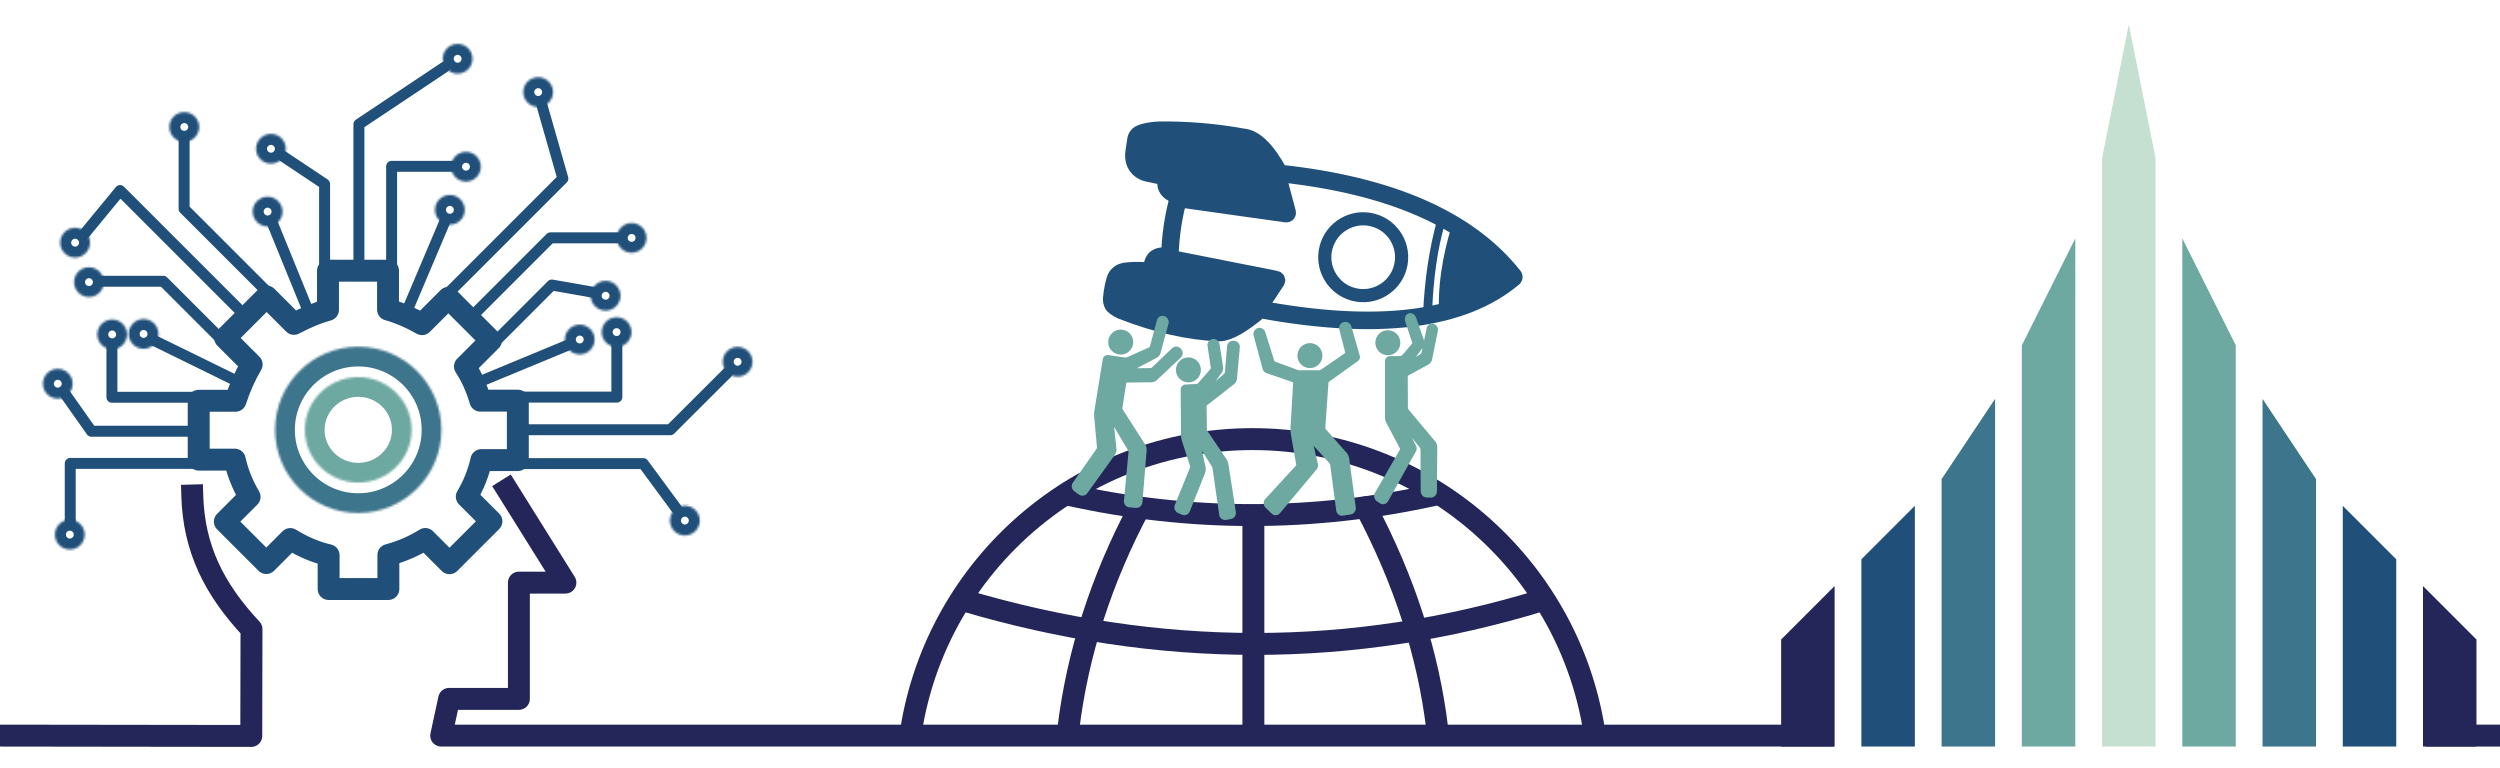 <svg xmlns="http://www.w3.org/2000/svg" xmlns:xlink="http://www.w3.org/1999/xlink" style="isolation:isolate" viewBox="0 0 1140 350" width="1140pt" height="350pt"><defs><clipPath id="_clipPath_MPhRQuhEfpX06rfnhs8zn6FUYgFAaXgF"><rect width="1140" height="350"></rect></clipPath></defs><g clip-path="url(#_clipPath_MPhRQuhEfpX06rfnhs8zn6FUYgFAaXgF)"><g><g><path d=" M 582.34 129.419 L 533.115 119.545 L 528.413 119.26 L 525.084 125.548 L 511.623 126.775 L 507.177 132.768 L 507.092 139.433 L 513.342 145.62 L 525.848 148.917 L 544.337 153.075 L 558.725 153.764 L 568.93 148.573 L 574.388 142.369 L 582.34 129.419 Z " fill="rgb(32,80,122)"></path><path d=" M 586.934 96.668 L 582.811 81.253 L 573.465 67.53 L 559.422 64.51 L 531.291 61.869 L 519.949 63.483 L 517.334 70.811 L 518.171 77.343 L 523.526 81.484 L 531.19 82.823 L 532.246 87.877 L 536.517 91.733 L 544.71 92.358 L 586.934 96.668 Z " fill="rgb(32,80,122)"></path><path d=" M 573.89 141.22 L 582.383 128.371 C 582.799 127.74 582.52 127.106 581.759 126.956 L 534.261 117.556" fill="none" stroke-width="7" stroke="rgb(32,80,122)" stroke-linejoin="miter" stroke-linecap="round" stroke-miterlimit="3" style="mix-blend-mode:source-over;"></path><path d=" M 583.232 80.998 L 587.424 96.73 C 587.627 97.493 587.157 98.023 586.375 97.913 L 537.859 91.088" fill="none" stroke-width="7" stroke="rgb(32,80,122)" stroke-linejoin="miter" stroke-linecap="round" stroke-miterlimit="3" style="mix-blend-mode:source-over;"></path><path d=" M 655.722 100.672 L 658.331 101.987 C 654.889 113.948 653.079 127.485 652.537 142.22 L 649.437 142.768 C 650.092 127.763 652.191 113.737 655.722 100.672 Z " fill="rgb(32,80,122)" stroke-width="1" stroke="rgb(32,80,122)" stroke-linejoin="miter" stroke-linecap="square" stroke-miterlimit="3"></path><path d=" M 688.929 126.678 C 682.133 117.438 673.142 109.533 661.949 102.945 C 657.567 117.584 655.652 130.702 656.193 142.283 C 669.686 138.704 680.601 133.508 688.929 126.678 Z " fill="rgb(32,80,122)"></path><path d=" M 604.68 112.823 C 607.145 103.473 616.738 97.883 626.089 100.349 C 635.439 102.814 641.029 112.407 638.563 121.757 C 636.098 131.108 626.505 136.697 617.155 134.232 C 607.804 131.767 602.214 122.174 604.68 112.823 Z " fill="none" stroke-width="6" stroke="rgb(32,80,122)" stroke-linejoin="miter" stroke-linecap="butt" stroke-miterlimit="3" style="mix-blend-mode:source-over;"></path><path d=" M 690.201 125.988 C 669.893 100.219 634.193 84.463 583.385 79.074 C 577.648 68.401 572.031 62.907 566.52 62.573 C 554.38 60.337 541.807 59.278 528.789 59.375 C 523.639 59.626 520.117 60.632 519.063 61.594 C 518.593 62.023 518.133 62.884 518.037 63.514 L 517.223 68.862 C 516.451 73.394 518.166 76.665 521.494 78.244 C 521.969 78.47 522.774 78.742 523.289 78.85 L 531.673 80.615 C 531.679 81.342 531.526 82.87 531.833 84.769 C 532.527 86.993 534.493 88.401 537.717 88.972 C 535.056 98.342 533.693 107.492 533.429 117.114 C 530.639 116.701 527.392 116.185 525.945 119.436 C 525.421 120.617 525.206 122.461 524.944 123.696 L 520.675 123.462 C 518.572 123.347 515.169 123.478 513.08 123.754 C 513.014 123.762 510.683 123.941 509.141 126.183 C 508.284 127.492 507.275 132.103 506.938 136.151 C 506.872 136.938 507.123 138.142 507.497 138.838 C 507.715 139.243 509.222 140.562 511.326 141.514 C 527.473 147.819 542.419 151.203 556.149 151.645 C 560.284 151.492 566.44 147.978 574.605 141.082 C 628.451 151.033 667.085 146.134 690.131 126.671 C 690.333 126.501 690.364 126.195 690.201 125.988 Z " fill="none" stroke-width="8" stroke="rgb(32,80,122)" stroke-linejoin="miter" stroke-linecap="square" stroke-miterlimit="3" style="mix-blend-mode:source-over;"></path></g><g><path d=" M 486.632 225.493 C 542.636 237.994 598.754 238 654.965 225.493" fill="none" stroke-width="10" stroke="rgb(36,38,89)" stroke-linejoin="miter" stroke-linecap="round" stroke-miterlimit="3" style="mix-blend-mode:source-over;"></path><path d=" M 439.124 273.686 C 528.644 300.27 616.694 300.283 703.233 273.686" fill="none" stroke-width="10" stroke="rgb(36,38,89)" stroke-linejoin="miter" stroke-linecap="round" stroke-miterlimit="3" style="mix-blend-mode:source-over;"></path><line x1="571.54" y1="237.297" x2="571.54" y2="332.421" stroke-width="10" stroke="rgb(36,38,89)" stroke-linejoin="miter" stroke-linecap="square" stroke-miterlimit="3" style="mix-blend-mode:source-over;"></line><path d=" M 519.662 231.362 C 502.231 264.071 491.392 297.761 487.15 332.421" fill="none" stroke-width="10" stroke="rgb(36,38,89)" stroke-linejoin="miter" stroke-linecap="round" stroke-miterlimit="3" style="mix-blend-mode:source-over;"></path><path d=" M 622.772 231.362 C 640.425 264.68 651.31 298.37 655.395 332.421" fill="none" stroke-width="10" stroke="rgb(36,38,89)" stroke-linejoin="miter" stroke-linecap="round" stroke-miterlimit="3" style="mix-blend-mode:source-over;"></path><clipPath id="_clipPath_2Sh0WV9IabPu5Djh3QCzcdDt3ubbmDj4"><path d=" M 410.518 332.421 C 422.747 254.721 490.075 195.234 571.188 195.234 C 652.301 195.234 719.629 254.721 731.858 332.421" fill="rgb(255,255,255)"></path></clipPath><g clip-path="url(#_clipPath_2Sh0WV9IabPu5Djh3QCzcdDt3ubbmDj4)"><path d=" M 408.493 357.93 C 408.493 268.136 481.394 195.234 571.188 195.234 C 660.982 195.234 733.883 268.136 733.883 357.93 C 733.883 447.724 660.982 520.625 571.188 520.625 C 481.394 520.625 408.493 447.724 408.493 357.93 Z " fill="none" stroke-width="20" stroke="rgb(36,38,89)" stroke-linejoin="miter" stroke-linecap="square" stroke-miterlimit="3" style="mix-blend-mode:source-over;"></path></g><path d=" M 654.731 224.16 L 654.896 203.724 C 654.901 203.098 654.579 202.2 654.176 201.72 L 641.873 187.041 C 641.672 186.801 641.508 186.352 641.506 186.039 L 641.439 171.64 C 641.438 171.327 641.66 170.95 641.934 170.8 L 651.247 165.687 C 651.796 165.386 652.344 164.643 652.47 164.03 L 655.178 150.887 C 655.431 149.661 654.706 148.427 653.561 148.134 L 653.561 148.134 C 652.416 147.841 651.277 148.598 651.02 149.824 L 648.69 160.918 C 648.626 161.225 648.363 161.615 648.103 161.789 L 644.035 164.516 C 643.775 164.691 643.713 164.626 643.897 164.373 L 648.719 157.721 C 649.086 157.214 649.217 156.322 649.011 155.731 L 645.328 145.156 C 644.817 143.689 643.445 142.938 642.266 143.481 L 642.266 143.481 C 641.315 143.919 640.861 145.24 641.251 146.43 L 644.42 156.089 C 644.518 156.387 644.433 156.822 644.231 157.061 L 640.022 162.036 C 639.617 162.514 638.781 162.902 638.154 162.902 L 633.752 162.902 C 632.813 162.902 632.05 163.665 632.05 164.604 L 632.05 190.413 C 632.05 191.04 632.289 191.997 632.584 192.549 L 638.829 204.27 C 638.976 204.547 638.969 204.991 638.812 205.262 L 627.422 224.981 C 626.795 226.066 627.135 227.507 628.18 228.197 L 629.509 229.074 C 630.554 229.764 631.899 229.437 632.51 228.344 L 645.279 205.529 C 645.584 204.983 645.598 204.088 645.309 203.533 L 641.269 195.777 C 641.124 195.499 641.165 195.472 641.361 195.717 L 647.892 203.903 C 648.087 204.147 648.247 204.6 648.248 204.913 L 648.332 224.063 C 648.338 225.316 649.359 226.348 650.611 226.367 L 652.443 226.395 C 653.696 226.414 654.721 225.412 654.731 224.16 Z " fill="rgb(110,169,161)" stroke-width="1" stroke="rgb(110,169,161)" stroke-linejoin="miter" stroke-linecap="square" stroke-miterlimit="3"></path><path d=" M 617.75 231.478 L 614.698 208.945 C 614.614 208.325 614.21 207.439 613.797 206.968 L 604.177 196.014 C 603.97 195.779 603.82 195.334 603.842 195.022 L 605.281 174.547 C 605.303 174.234 605.527 173.833 605.782 173.65 L 618.994 164.18 C 619.503 163.815 619.775 163.031 619.602 162.429 L 615.727 148.965 C 615.38 147.761 614.115 147.042 612.904 147.359 L 612.827 147.38 C 611.615 147.697 610.885 148.939 611.198 150.152 L 613.894 160.595 C 613.972 160.898 613.826 161.289 613.568 161.466 L 602.589 169.014 C 602.331 169.191 601.867 169.335 601.554 169.335 L 592.605 169.335 C 592.292 169.335 591.799 169.247 591.505 169.139 L 581.294 165.383 C 581.001 165.274 580.686 164.944 580.592 164.646 L 576.485 151.599 C 576.109 150.404 574.85 149.72 573.676 150.073 L 573.676 150.073 C 572.502 150.425 571.813 151.693 572.139 152.902 L 576.261 168.198 C 576.424 168.802 577.037 169.459 577.63 169.662 L 589.656 173.796 C 589.953 173.898 590.178 174.235 590.16 174.547 L 588.954 195.413 C 588.918 196.038 588.977 197.046 589.085 197.663 L 591.556 211.73 C 591.611 212.038 591.482 212.475 591.271 212.706 L 577.341 227.85 C 576.493 228.772 576.532 230.232 577.427 231.108 L 580.208 233.83 C 581.103 234.706 582.483 234.638 583.287 233.678 L 600.012 213.716 C 600.415 213.236 600.626 212.351 600.483 211.741 L 598.223 202.052 C 598.151 201.747 598.264 201.688 598.474 201.921 L 606.601 210.913 C 606.811 211.145 607.015 211.585 607.056 211.896 L 609.821 232.753 C 609.985 233.995 611.123 234.841 612.359 234.642 L 615.814 234.087 C 617.05 233.888 617.918 232.719 617.75 231.478 Z " fill="rgb(110,169,161)" stroke-width="1" stroke="rgb(110,169,161)" stroke-linejoin="miter" stroke-linecap="square" stroke-miterlimit="3"></path><path d=" M 563.056 233.561 L 559.647 211.66 C 559.55 211.041 559.186 210.118 558.834 209.6 L 550.186 196.874 C 550.01 196.615 549.863 196.151 549.859 195.838 L 549.708 185.293 C 549.704 184.98 549.9 184.57 550.147 184.377 L 562.534 174.699 C 563.028 174.314 563.475 173.495 563.533 172.871 L 564.865 158.385 C 564.98 157.138 564.06 156.036 562.813 155.926 L 562.471 155.895 C 561.224 155.785 560.129 156.709 560.027 157.958 L 559.065 169.789 C 559.04 170.101 558.829 170.522 558.594 170.73 L 551.674 176.843 C 551.44 177.05 551.398 177.012 551.581 176.758 L 556.782 169.558 C 557.148 169.05 557.367 168.136 557.269 167.517 L 555.607 156.984 C 555.412 155.747 554.255 154.897 553.025 155.088 L 553.025 155.088 C 551.795 155.279 550.947 156.439 551.132 157.678 L 552.619 167.624 C 552.666 167.934 552.536 168.377 552.33 168.613 L 546.64 175.146 C 546.435 175.382 546.014 175.585 545.701 175.598 L 540.566 175.821 C 539.627 175.862 538.872 176.657 538.879 177.597 L 539.046 198.588 C 539.051 199.214 539.211 200.206 539.404 200.802 L 543.138 212.359 C 543.234 212.657 543.217 213.134 543.099 213.424 L 536.182 230.459 C 535.71 231.62 536.26 232.968 537.408 233.468 L 539.158 234.23 C 540.307 234.73 541.614 234.191 542.077 233.027 L 549.09 215.383 C 549.322 214.801 549.401 213.832 549.267 213.22 L 547.128 203.442 C 547.061 203.136 547.142 203.103 547.309 203.368 L 553.02 212.419 C 553.187 212.684 553.359 213.15 553.403 213.46 L 556.456 234.725 C 556.634 235.965 557.78 236.795 559.014 236.577 L 561.17 236.197 C 562.403 235.98 563.248 234.799 563.056 233.561 Z " fill="rgb(110,169,161)" stroke-width="1" stroke="rgb(110,169,161)" stroke-linejoin="miter" stroke-linecap="square" stroke-miterlimit="3"></path><path d=" M 520.436 229.042 L 522.383 205.197 C 522.434 204.573 522.201 203.638 521.863 203.111 L 511.531 186.987 C 511.362 186.724 511.264 186.259 511.312 185.949 L 513.099 174.511 C 513.148 174.202 513.441 173.948 513.754 173.945 L 525.135 173.831 C 525.761 173.825 526.639 173.471 527.095 173.042 L 538.092 162.686 C 539.004 161.827 539.053 160.384 538.202 159.466 L 537.989 159.236 C 537.138 158.318 535.713 158.275 534.808 159.142 L 525.632 167.933 C 525.406 168.15 524.968 168.329 524.655 168.334 L 516.894 168.448 C 516.581 168.453 516.551 168.337 516.828 168.191 L 527.386 162.603 C 527.939 162.31 528.521 161.581 528.685 160.977 L 532.347 147.465 C 532.675 146.256 531.974 144.981 530.783 144.62 L 530.783 144.62 C 529.591 144.259 528.361 144.948 528.037 146.158 L 524.846 158.07 C 524.765 158.373 524.467 158.723 524.182 158.851 L 514.097 163.383 C 513.811 163.512 513.328 163.579 513.018 163.533 L 505.321 162.399 C 504.391 162.262 503.514 162.903 503.362 163.83 L 499.503 187.457 C 499.402 188.075 499.365 189.083 499.422 189.707 L 500.708 203.92 C 500.736 204.232 500.613 204.693 500.433 204.95 L 489.631 220.391 C 488.913 221.417 489.153 222.849 490.166 223.585 L 492.251 225.102 C 493.264 225.839 494.68 225.611 495.411 224.594 L 508.077 206.976 C 508.442 206.468 508.685 205.549 508.62 204.926 L 507.36 193.013 C 507.327 192.702 507.43 192.668 507.59 192.937 L 514.859 205.149 C 515.019 205.418 515.125 205.889 515.096 206.201 L 513.007 228.39 C 512.89 229.637 513.807 230.738 515.055 230.848 L 517.991 231.105 C 519.238 231.215 520.334 230.29 520.436 229.042 Z " fill="rgb(110,169,161)" stroke-width="1" stroke="rgb(110,169,161)" stroke-linejoin="miter" stroke-linecap="square" stroke-miterlimit="3"></path><path d=" M 627.146 156.286 C 627.146 153.138 629.701 150.583 632.85 150.583 C 635.998 150.583 638.553 153.138 638.553 156.286 C 638.553 159.434 635.998 161.99 632.85 161.99 C 629.701 161.99 627.146 159.434 627.146 156.286 Z " fill="rgb(110,169,161)"></path><path d=" M 505.341 155.997 C 505.341 152.849 507.897 150.294 511.045 150.294 C 514.193 150.294 516.749 152.849 516.749 155.997 C 516.749 159.145 514.193 161.701 511.045 161.701 C 507.897 161.701 505.341 159.145 505.341 155.997 Z " fill="rgb(110,169,161)"></path><path d=" M 536.211 168.672 C 536.211 165.524 538.766 162.968 541.914 162.968 C 545.062 162.968 547.618 165.524 547.618 168.672 C 547.618 171.82 545.062 174.376 541.914 174.376 C 538.766 174.376 536.211 171.82 536.211 168.672 Z " fill="rgb(110,169,161)"></path><path d=" M 591.619 162.153 C 591.619 159.005 594.175 156.449 597.323 156.449 C 600.471 156.449 603.027 159.005 603.027 162.153 C 603.027 165.301 600.471 167.857 597.323 167.857 C 594.175 167.857 591.619 165.301 591.619 162.153 Z " fill="rgb(110,169,161)"></path></g><g><path d=" M 1129.272 340.404 L 1129.272 291.624 L 1104.882 267.234 L 1104.882 340.404 L 1129.272 340.404 Z " fill="rgb(36,38,89)"></path><path d=" M 1092.687 340.404 L 1092.687 255.039 L 1068.297 230.649 L 1068.297 340.404 L 1092.687 340.404 Z " fill="rgb(32,80,122)"></path><path d=" M 1056.102 340.404 L 1056.102 218.454 L 1031.712 181.869 L 1031.712 340.404 L 1056.102 340.404 Z " fill="rgb(61,117,140)"></path><path d=" M 1019.517 340.404 L 1019.517 157.479 L 995.127 108.698 L 995.127 340.404 L 1019.517 340.404 Z " fill="rgb(110,169,161)"></path><path d=" M 982.932 340.404 L 982.932 72.113 L 970.736 11.138 L 958.541 72.113 L 958.541 340.404 L 982.932 340.404 Z " fill="rgb(197,224,208)"></path><path d=" M 946.346 340.404 L 946.346 108.698 L 921.956 157.479 L 921.956 340.404 L 946.346 340.404 Z " fill="rgb(110,169,161)"></path><path d=" M 909.761 340.404 L 909.761 181.869 L 885.371 218.454 L 885.371 340.404 L 909.761 340.404 Z " fill="rgb(61,117,140)"></path><path d=" M 873.176 340.404 L 873.176 230.649 L 848.786 255.039 L 848.786 340.404 L 873.176 340.404 Z " fill="rgb(32,80,122)"></path><path d=" M 836.591 340.404 L 836.591 267.234 L 812.201 291.624 L 812.201 340.404 L 836.591 340.404 Z " fill="rgb(36,38,89)"></path></g><g><g><g><g><path d=" M 831.188 335.434 L 201.188 335.434 L 204.806 318.685 L 236.615 318.685 L 236.615 265.67 L 257.821 265.67 L 231.313 223.257" fill="none" stroke-width="10" stroke="rgb(36,38,89)" stroke-linejoin="round" stroke-linecap="square" stroke-miterlimit="3"></path><mask id="_mask_YDDU4COqdLN4N5xdFB2g85YKfkYGTpaW"><ellipse cx="163.369" cy="196.012" rx="24.353" ry="24.05" fill="white" stroke="none"></ellipse></mask><ellipse cx="163.369" cy="196.012" rx="24.353" ry="24.05" fill="none"></ellipse><ellipse cx="163.369" cy="196.012" rx="24.353" ry="24.05" fill="none" mask="url(#_mask_YDDU4COqdLN4N5xdFB2g85YKfkYGTpaW)" stroke-width="18" stroke="rgb(110,169,161)" stroke-linejoin="miter" stroke-linecap="square" stroke-miterlimit="3"></ellipse><mask id="_mask_nkHYVyJxaU4HQ6GNTaW7ywQxoi9hY6BX"><circle cx="163.369" cy="196.012" r="37.912" fill="white" stroke="none"></circle></mask><circle cx="163.369" cy="196.012" r="37.912" fill="none"></circle><circle cx="163.369" cy="196.012" r="37.912" fill="none" mask="url(#_mask_nkHYVyJxaU4HQ6GNTaW7ywQxoi9hY6BX)" stroke-width="18" stroke="rgb(61,117,140)" stroke-linejoin="miter" stroke-linecap="square" stroke-miterlimit="3"></circle><path d=" M 1.188 335.434 L 114.583 335.587 L 114.679 286.876 C 97.686 268.7 88.36 250.185 87.677 225.943" fill="none" stroke-width="10" stroke="rgb(36,38,89)" stroke-linejoin="round" stroke-linecap="square" stroke-miterlimit="3"></path><path d=" M 212.011 167.109 L 223.874 155.245 L 204.449 135.82 L 192.455 147.814 C 186.994 144.73 181.827 142.518 176.941 141.165 L 176.941 123.435 L 149.563 123.435 L 149.563 141.295 C 144.833 142.557 139.667 144.691 134.049 147.684 L 121.585 135.22 L 102.681 154.124 L 114.754 166.196 C 111.733 171.379 109.278 176.904 107.375 182.753 L 90.609 182.753 L 90.609 209.584 L 107.036 209.584 C 108.323 215.4 110.588 221.063 113.815 226.558 L 102.525 237.848 L 121.429 256.752 L 132.38 245.801 C 138.134 249.366 143.963 251.831 149.85 253.18 L 149.85 268.59 L 177.097 268.59 L 177.097 253.076 C 183.278 251.387 188.89 248.959 193.915 245.775 L 204.971 256.83 L 224.083 237.718 L 212.845 226.48 C 215.913 221.346 218.143 215.789 219.52 209.792 L 236.129 209.792 L 236.129 182.701 L 219.051 182.701 C 217.351 176.902 215.01 171.71 212.011 167.109 Z " fill="none" stroke-width="10" stroke="rgb(32,80,122)" stroke-linejoin="round" stroke-linecap="round" stroke-miterlimit="3"></path></g><line x1="140.358" y1="141.371" x2="124.102" y2="101.471" stroke-width="5" stroke="rgb(32,80,122)" stroke-linejoin="miter" stroke-linecap="round" stroke-miterlimit="3"></line><path d=" M 148.014 122.957 L 148.014 83.922 L 128.497 70.91" fill="none" stroke-width="5" stroke="rgb(32,80,122)" stroke-linejoin="round" stroke-linecap="round" stroke-miterlimit="3"></path><path d=" M 163.67 121.707 L 163.67 56.649 L 202.705 30.626" fill="none" stroke-width="5" stroke="rgb(32,80,122)" stroke-linejoin="round" stroke-linecap="round" stroke-miterlimit="3"></path><path d=" M 178.58 123.906 L 178.58 75.845 L 206.238 75.845" fill="none" stroke-width="5" stroke="rgb(32,80,122)" stroke-linejoin="round" stroke-linecap="round" stroke-miterlimit="3"></path><path d=" M 202.818 135.277 L 256.675 81.42 L 247.2 48.259" fill="none" stroke-width="5" stroke="rgb(32,80,122)" stroke-linejoin="round" stroke-linecap="round" stroke-miterlimit="3"></path><path d=" M 216.141 143.327 L 251.014 108.454 L 281.495 108.454" fill="none" stroke-width="5" stroke="rgb(32,80,122)" stroke-linejoin="round" stroke-linecap="round" stroke-miterlimit="3"></path><path d=" M 234.866 181.085 L 281.286 181.085 L 281.286 157.8" fill="none" stroke-width="5" stroke="rgb(32,80,122)" stroke-linejoin="round" stroke-linecap="round" stroke-miterlimit="3"></path><path d=" M 225.272 156.311 L 251.621 129.963 L 270.736 133.321" fill="none" stroke-width="5" stroke="rgb(32,80,122)" stroke-linejoin="round" stroke-linecap="round" stroke-miterlimit="3"></path><path d=" M 238.873 195.961 L 305.674 195.961 L 331.816 169.871" fill="none" stroke-width="5" stroke="rgb(32,80,122)" stroke-linejoin="round" stroke-linecap="round" stroke-miterlimit="3"></path><path d=" M 235.467 211.398 L 293.33 211.398 L 308.57 232.063" fill="none" stroke-width="5" stroke="rgb(32,80,122)" stroke-linejoin="round" stroke-linecap="round" stroke-miterlimit="3"></path><line x1="185.763" y1="141.334" x2="202.758" y2="101.249" stroke-width="5" stroke="rgb(32,80,122)" stroke-linejoin="miter" stroke-linecap="round" stroke-miterlimit="3"></line><line x1="219.199" y1="173.846" x2="258.804" y2="157.443" stroke-width="5" stroke="rgb(32,80,122)" stroke-linejoin="miter" stroke-linecap="round" stroke-miterlimit="3"></line><line x1="107.846" y1="173.698" x2="70.531" y2="155.411" stroke-width="5" stroke="rgb(32,80,122)" stroke-linejoin="miter" stroke-linecap="round" stroke-miterlimit="3"></line><path d=" M 122.886 134.185 L 83.952 95.251 L 83.952 63.465" fill="none" stroke-width="5" stroke="rgb(32,80,122)" stroke-linejoin="round" stroke-linecap="round" stroke-miterlimit="3"></path><path d=" M 110.248 142.384 L 54.753 86.889 L 38.482 106.646" fill="none" stroke-width="5" stroke="rgb(32,80,122)" stroke-linejoin="round" stroke-linecap="round" stroke-miterlimit="3"></path><path d=" M 101.458 155.274 L 74.437 128.252 L 45.672 128.252" fill="none" stroke-width="5" stroke="rgb(32,80,122)" stroke-linejoin="round" stroke-linecap="round" stroke-miterlimit="3"></path><path d=" M 90.434 181.158 L 51.035 181.158 L 51.035 158.205" fill="none" stroke-width="5" stroke="rgb(32,80,122)" stroke-linejoin="round" stroke-linecap="round" stroke-miterlimit="3"></path><path d=" M 87.589 196.65 L 41.682 196.65 L 30.042 180.145" fill="none" stroke-width="5" stroke="rgb(32,80,122)" stroke-linejoin="round" stroke-linecap="round" stroke-miterlimit="3"></path><path d=" M 93.042 211.307 L 32.027 211.307 L 32.027 238.037" fill="none" stroke-width="5" stroke="rgb(32,80,122)" stroke-linejoin="round" stroke-linecap="round" stroke-miterlimit="3"></path></g><mask id="_mask_pBO21mJ2FELM82ROm452FZdJUhsEebBe"><circle cx="208.679" cy="26.809" r="6.791" fill="white" stroke="none"></circle></mask><circle cx="208.679" cy="26.809" r="6.791" fill="none"></circle><circle cx="208.679" cy="26.809" r="6.791" fill="none" mask="url(#_mask_pBO21mJ2FELM82ROm452FZdJUhsEebBe)" stroke-width="10" stroke="rgb(32,80,122)" stroke-linejoin="miter" stroke-linecap="square" stroke-miterlimit="3"></circle><mask id="_mask_AcHBr75nbfKTSiZYL3sag0zF7Eua4YPM"><circle cx="31.842" cy="243.774" r="6.791" fill="white" stroke="none"></circle></mask><circle cx="31.842" cy="243.774" r="6.791" fill="none"></circle><circle cx="31.842" cy="243.774" r="6.791" fill="none" mask="url(#_mask_AcHBr75nbfKTSiZYL3sag0zF7Eua4YPM)" stroke-width="10" stroke="rgb(32,80,122)" stroke-linejoin="miter" stroke-linecap="square" stroke-miterlimit="3"></circle><mask id="_mask_1oVZGoxiNNMrsxTRQ9J5qAOfP9AFfA3B"><circle cx="26.349" cy="174.975" r="6.791" fill="white" stroke="none"></circle></mask><circle cx="26.349" cy="174.975" r="6.791" fill="none"></circle><circle cx="26.349" cy="174.975" r="6.791" fill="none" mask="url(#_mask_1oVZGoxiNNMrsxTRQ9J5qAOfP9AFfA3B)" stroke-width="10" stroke="rgb(32,80,122)" stroke-linejoin="miter" stroke-linecap="square" stroke-miterlimit="3"></circle><mask id="_mask_zMjlrFUZW7YtPjXEdXbTi93b53E7O8kP"><circle cx="51.157" cy="152.498" r="6.791" fill="white" stroke="none"></circle></mask><circle cx="51.157" cy="152.498" r="6.791" fill="none"></circle><circle cx="51.157" cy="152.498" r="6.791" fill="none" mask="url(#_mask_zMjlrFUZW7YtPjXEdXbTi93b53E7O8kP)" stroke-width="10" stroke="rgb(32,80,122)" stroke-linejoin="miter" stroke-linecap="square" stroke-miterlimit="3"></circle><mask id="_mask_gzKOj8dQxvFalbjcM7yHgAzXBaXHF9Jw"><circle cx="65.47" cy="152.264" r="6.791" fill="white" stroke="none"></circle></mask><circle cx="65.47" cy="152.264" r="6.791" fill="none"></circle><circle cx="65.47" cy="152.264" r="6.791" fill="none" mask="url(#_mask_gzKOj8dQxvFalbjcM7yHgAzXBaXHF9Jw)" stroke-width="10" stroke="rgb(32,80,122)" stroke-linejoin="miter" stroke-linecap="square" stroke-miterlimit="3"></circle><mask id="_mask_Av8KGPQVXdKbor8xY4SbU7Q2RBLnbSZh"><circle cx="40.57" cy="128.656" r="6.791" fill="white" stroke="none"></circle></mask><circle cx="40.57" cy="128.656" r="6.791" fill="none"></circle><circle cx="40.57" cy="128.656" r="6.791" fill="none" mask="url(#_mask_Av8KGPQVXdKbor8xY4SbU7Q2RBLnbSZh)" stroke-width="10" stroke="rgb(32,80,122)" stroke-linejoin="miter" stroke-linecap="square" stroke-miterlimit="3"></circle><mask id="_mask_ujN5B2GvHOwtZ0lQcPKN7h3j5wdILnec"><circle cx="34.251" cy="110.658" r="6.791" fill="white" stroke="none"></circle></mask><circle cx="34.251" cy="110.658" r="6.791" fill="none"></circle><circle cx="34.251" cy="110.658" r="6.791" fill="none" mask="url(#_mask_ujN5B2GvHOwtZ0lQcPKN7h3j5wdILnec)" stroke-width="10" stroke="rgb(32,80,122)" stroke-linejoin="miter" stroke-linecap="square" stroke-miterlimit="3"></circle><mask id="_mask_QDSdOx6hvigi8BNCPzEUxFz5xrRVRjf8"><circle cx="84.033" cy="57.904" r="6.791" fill="white" stroke="none"></circle></mask><circle cx="84.033" cy="57.904" r="6.791" fill="none"></circle><circle cx="84.033" cy="57.904" r="6.791" fill="none" mask="url(#_mask_QDSdOx6hvigi8BNCPzEUxFz5xrRVRjf8)" stroke-width="10" stroke="rgb(32,80,122)" stroke-linejoin="miter" stroke-linecap="square" stroke-miterlimit="3"></circle><mask id="_mask_c8W98cm44AHrp1DVnapz68QNID6yIL7t"><circle cx="122.035" cy="96.491" r="6.791" fill="white" stroke="none"></circle></mask><circle cx="122.035" cy="96.491" r="6.791" fill="none"></circle><circle cx="122.035" cy="96.491" r="6.791" fill="none" mask="url(#_mask_c8W98cm44AHrp1DVnapz68QNID6yIL7t)" stroke-width="10" stroke="rgb(32,80,122)" stroke-linejoin="miter" stroke-linecap="square" stroke-miterlimit="3"></circle><mask id="_mask_Ck74swnhxlfWtjv7jjfv0kyzBxBwb5vJ"><circle cx="123.554" cy="67.839" r="6.791" fill="white" stroke="none"></circle></mask><circle cx="123.554" cy="67.839" r="6.791" fill="none"></circle><circle cx="123.554" cy="67.839" r="6.791" fill="none" mask="url(#_mask_Ck74swnhxlfWtjv7jjfv0kyzBxBwb5vJ)" stroke-width="10" stroke="rgb(32,80,122)" stroke-linejoin="miter" stroke-linecap="square" stroke-miterlimit="3"></circle><mask id="_mask_IPZqzwSE7WFbZJtZo3ODTR35UDgSMTKw"><circle cx="312.303" cy="237.388" r="6.791" fill="white" stroke="none"></circle></mask><circle cx="312.303" cy="237.388" r="6.791" fill="none"></circle><circle cx="312.303" cy="237.388" r="6.791" fill="none" mask="url(#_mask_IPZqzwSE7WFbZJtZo3ODTR35UDgSMTKw)" stroke-width="10" stroke="rgb(32,80,122)" stroke-linejoin="miter" stroke-linecap="square" stroke-miterlimit="3"></circle><mask id="_mask_0HolPijSAAMBHe64W21VoNLwQEYdV8eM"><circle cx="264.366" cy="154.819" r="6.791" fill="white" stroke="none"></circle></mask><circle cx="264.366" cy="154.819" r="6.791" fill="none"></circle><circle cx="264.366" cy="154.819" r="6.791" fill="none" mask="url(#_mask_0HolPijSAAMBHe64W21VoNLwQEYdV8eM)" stroke-width="10" stroke="rgb(32,80,122)" stroke-linejoin="miter" stroke-linecap="square" stroke-miterlimit="3"></circle><mask id="_mask_ALQkIYp3je7OBUgelvlwDsO6roKTcNgd"><circle cx="281.173" cy="151.439" r="6.791" fill="white" stroke="none"></circle></mask><circle cx="281.173" cy="151.439" r="6.791" fill="none"></circle><circle cx="281.173" cy="151.439" r="6.791" fill="none" mask="url(#_mask_ALQkIYp3je7OBUgelvlwDsO6roKTcNgd)" stroke-width="10" stroke="rgb(32,80,122)" stroke-linejoin="miter" stroke-linecap="square" stroke-miterlimit="3"></circle><mask id="_mask_VvH6PlnP3rq1Sy6DbkDniNa9g3NXzwVt"><circle cx="336.358" cy="164.968" r="6.791" fill="white" stroke="none"></circle></mask><circle cx="336.358" cy="164.968" r="6.791" fill="none"></circle><circle cx="336.358" cy="164.968" r="6.791" fill="none" mask="url(#_mask_VvH6PlnP3rq1Sy6DbkDniNa9g3NXzwVt)" stroke-width="10" stroke="rgb(32,80,122)" stroke-linejoin="miter" stroke-linecap="square" stroke-miterlimit="3"></circle><mask id="_mask_emxNvk1a1k2KTV87XnepfnZ0CFZCBh7Z"><circle cx="276.159" cy="134.86" r="6.791" fill="white" stroke="none"></circle></mask><circle cx="276.159" cy="134.86" r="6.791" fill="none"></circle><circle cx="276.159" cy="134.86" r="6.791" fill="none" mask="url(#_mask_emxNvk1a1k2KTV87XnepfnZ0CFZCBh7Z)" stroke-width="10" stroke="rgb(32,80,122)" stroke-linejoin="miter" stroke-linecap="square" stroke-miterlimit="3"></circle><mask id="_mask_lsUHq8abX9ol7SPc8q8lk5duxr1A1jgE"><circle cx="288.02" cy="108.484" r="6.791" fill="white" stroke="none"></circle></mask><circle cx="288.02" cy="108.484" r="6.791" fill="none"></circle><circle cx="288.02" cy="108.484" r="6.791" fill="none" mask="url(#_mask_lsUHq8abX9ol7SPc8q8lk5duxr1A1jgE)" stroke-width="10" stroke="rgb(32,80,122)" stroke-linejoin="miter" stroke-linecap="square" stroke-miterlimit="3"></circle><mask id="_mask_jJLa9gNtPif6DixuAUM9OmFskUEorzoa"><circle cx="205.149" cy="95.687" r="6.791" fill="white" stroke="none"></circle></mask><circle cx="205.149" cy="95.687" r="6.791" fill="none"></circle><circle cx="205.149" cy="95.687" r="6.791" fill="none" mask="url(#_mask_jJLa9gNtPif6DixuAUM9OmFskUEorzoa)" stroke-width="10" stroke="rgb(32,80,122)" stroke-linejoin="miter" stroke-linecap="square" stroke-miterlimit="3"></circle><mask id="_mask_Nk8G3TtrxQTbVw4B86OPNmczQiZVxUiX"><circle cx="212.484" cy="76.023" r="6.791" fill="white" stroke="none"></circle></mask><circle cx="212.484" cy="76.023" r="6.791" fill="none"></circle><circle cx="212.484" cy="76.023" r="6.791" fill="none" mask="url(#_mask_Nk8G3TtrxQTbVw4B86OPNmczQiZVxUiX)" stroke-width="10" stroke="rgb(32,80,122)" stroke-linejoin="miter" stroke-linecap="square" stroke-miterlimit="3"></circle><mask id="_mask_BBHs16krZjhyiu4LhtaJCgxrhA5ZS44c"><circle cx="245.414" cy="42" r="6.791" fill="white" stroke="none"></circle></mask><circle cx="245.414" cy="42" r="6.791" fill="none"></circle><circle cx="245.414" cy="42" r="6.791" fill="none" mask="url(#_mask_BBHs16krZjhyiu4LhtaJCgxrhA5ZS44c)" stroke-width="10" stroke="rgb(32,80,122)" stroke-linejoin="miter" stroke-linecap="square" stroke-miterlimit="3"></circle></g></g><line x1="1111.188" y1="335.434" x2="1141.188" y2="335.434" stroke-width="10" stroke="rgb(36,38,89)" stroke-linejoin="miter" stroke-linecap="square" stroke-miterlimit="3"></line></g></g></svg>